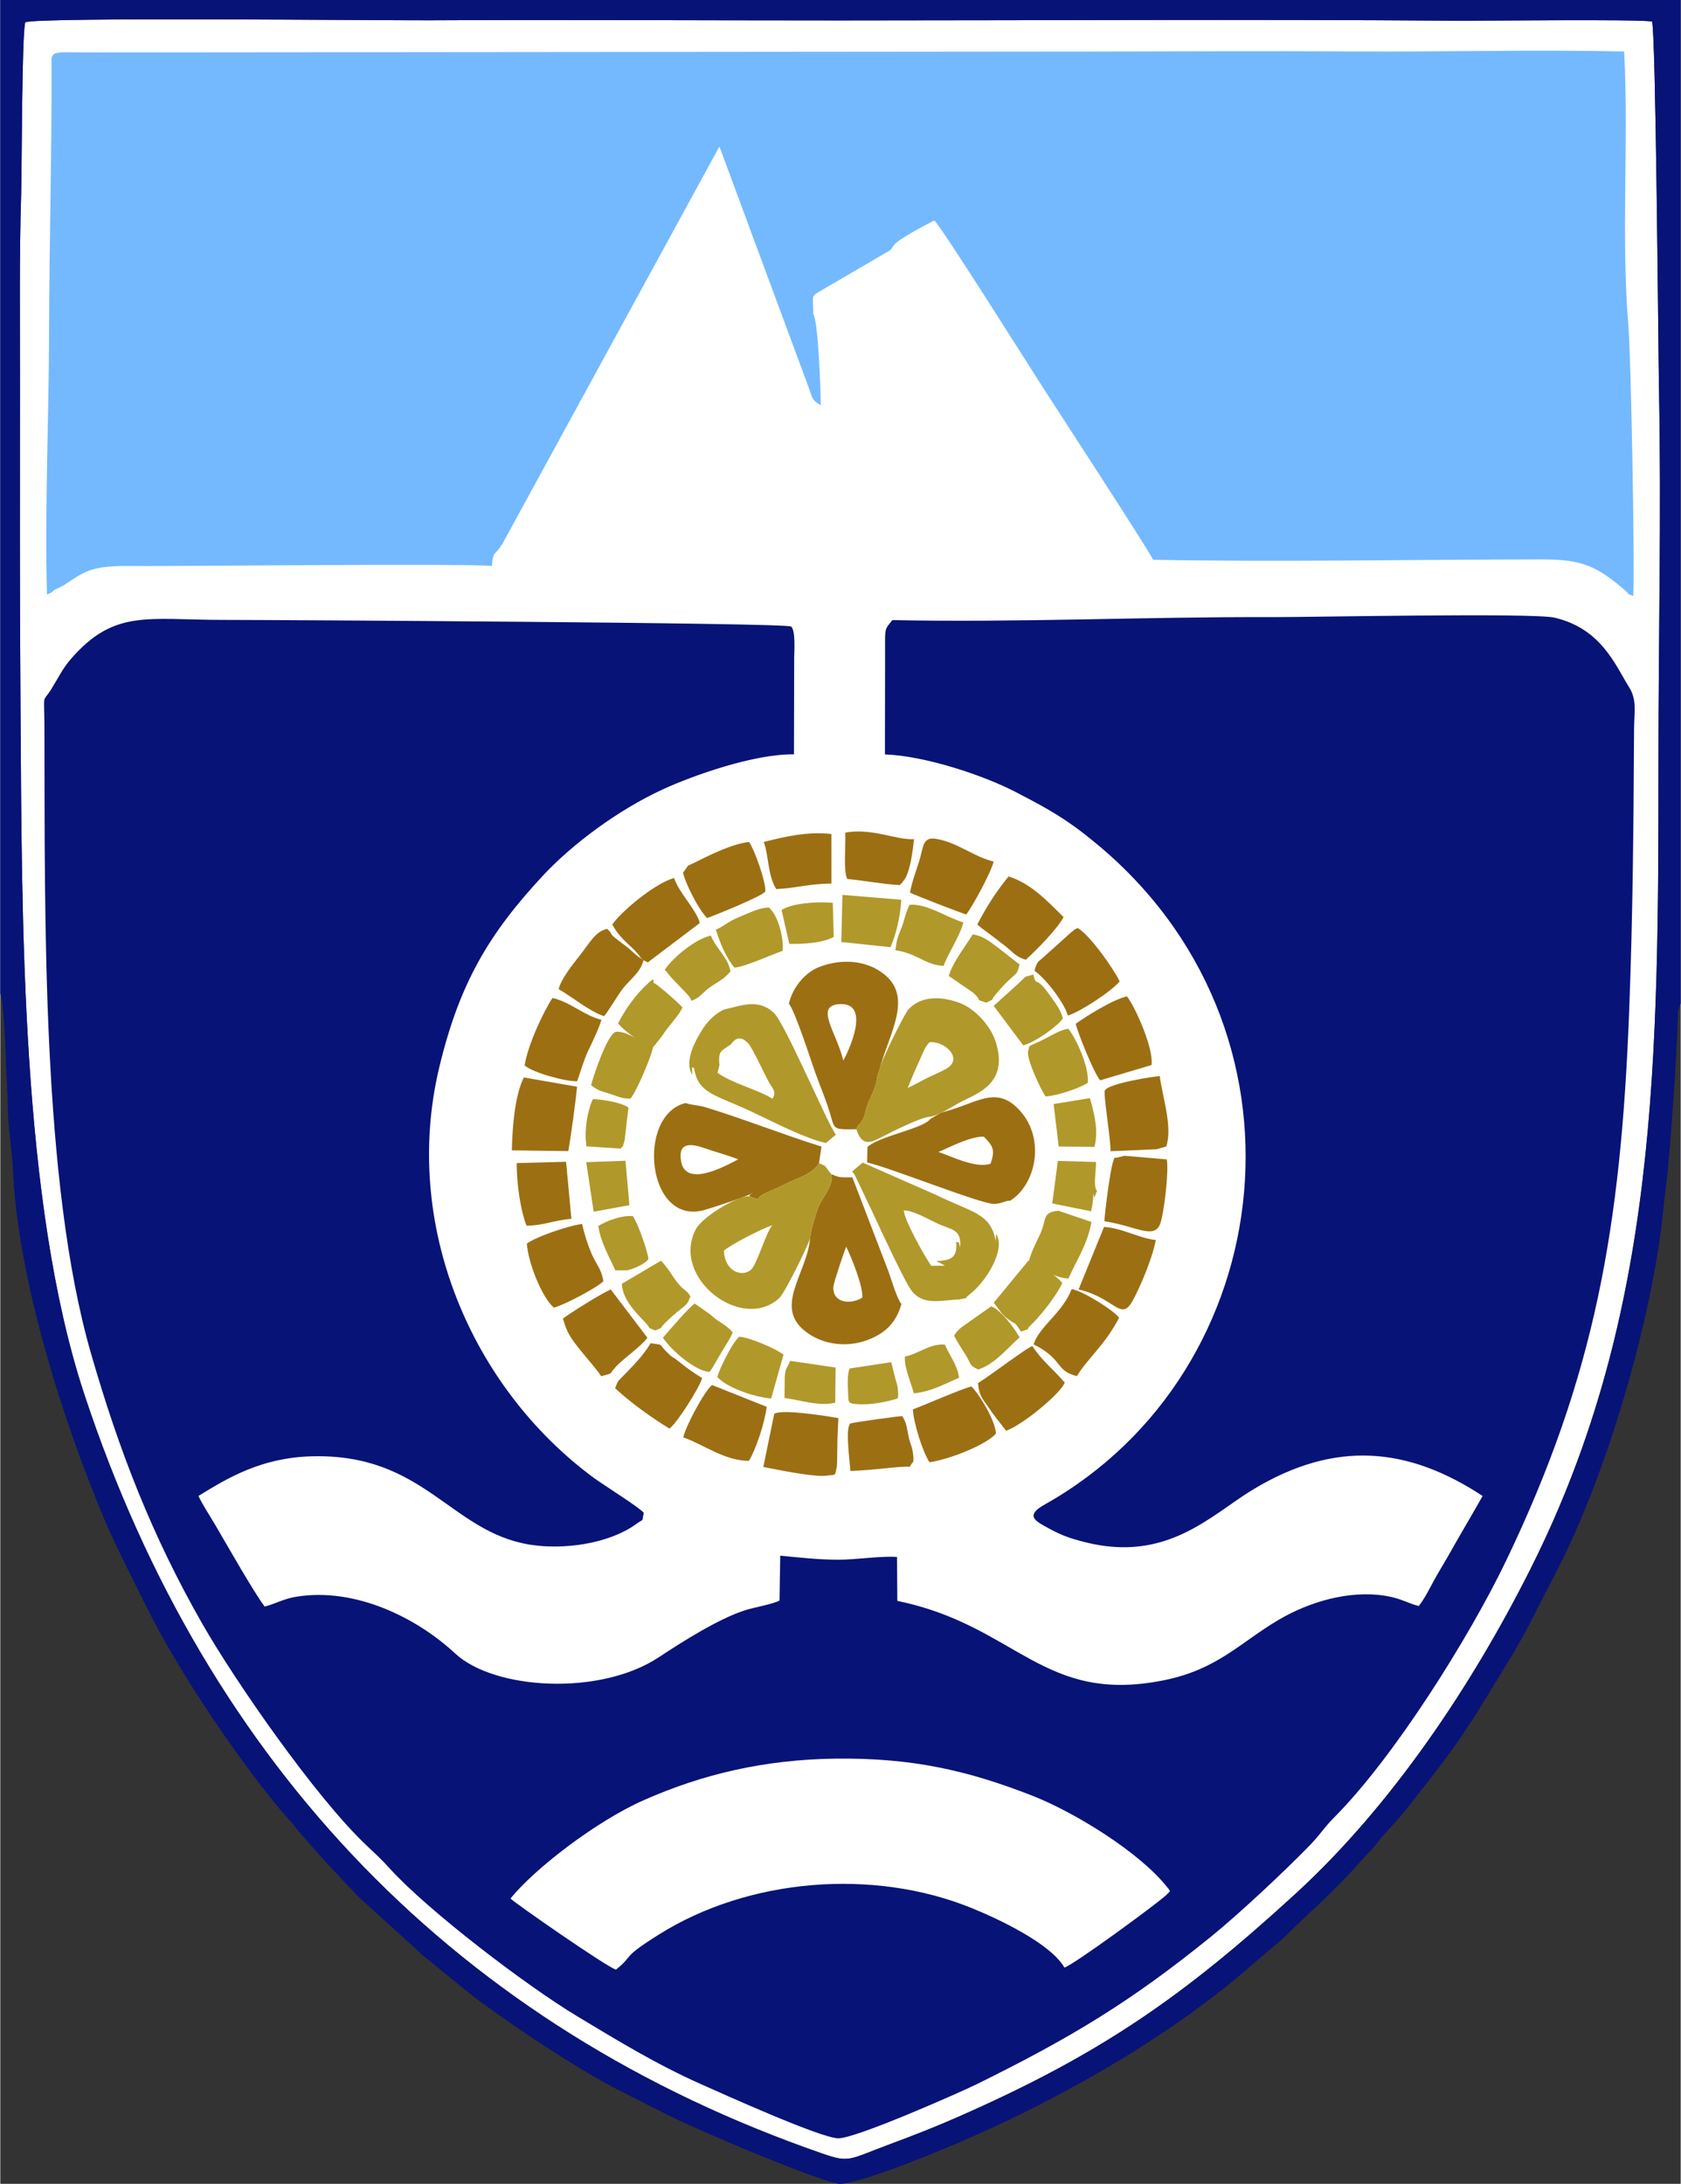<?xml version="1.0" encoding="UTF-8"?>
<!DOCTYPE svg PUBLIC "-//W3C//DTD SVG 1.1//EN" "http://www.w3.org/Graphics/SVG/1.1/DTD/svg11.dtd">
<!-- Creator: CorelDRAW X5 -->
<svg xmlns="http://www.w3.org/2000/svg" xml:space="preserve" width="462px" height="600px" style="shape-rendering:geometricPrecision; text-rendering:geometricPrecision; image-rendering:optimizeQuality; fill-rule:evenodd; clip-rule:evenodd"
viewBox="0 0 462 600.212"
 xmlns:xlink="http://www.w3.org/1999/xlink">
 <rect x="0" y="0" width="462" height="600.212" fill="#333333" stroke="none"/>
 <defs>
  <style type="text/css">
   <![CDATA[
    .fil3 {fill:#071377}
    .fil4 {fill:#74B9FE}
    .fil1 {fill:#9D6F13}
    .fil2 {fill:#B1982A}
    .fil0 {fill:white}
   ]]>
  </style>
 </defs>
 <g id="Layer_x0020_1">
  <g id="_183973128">
   <path id="_185698160" class="fil0" d="M6.863 6.115c-0.941,2.817 -0.944,41.205 -1.126,47.087 -0.526,16.989 -0.32,34.392 -0.327,51.428 -0.014,32.234 -0.101,54.99 0.148,90.362 0.404,57.404 0.022,135.213 17.535,188.208 33.878,102.508 103.232,174.218 203.014,208.727 7.574,2.619 7.217,1.554 18.652,-2.671 6.347,-2.345 12.424,-4.741 18.447,-7.385 39.108,-17.171 61.874,-32.961 92.876,-61.358 26.362,-24.148 48.51,-57.183 64.73,-89.512 35.078,-69.912 35.059,-140.021 35.073,-222.42 0.006,-33.868 0.806,-67.357 0.152,-101.232 -0.216,-11.183 -0.863,-98.482 -1.922,-101.458 -5.596,-0.657 -45.697,-0.136 -55.3,-0.207 -55.812,-0.408 -112.627,-0.074 -168.495,-0.066 -37.345,0.005 -74.766,-0.223 -112.103,-0.036 -13.048,0.066 -107.5,-0.925 -111.354,0.534z"/>
   <path id="_183966848" class="fil1" d="M202.862 318.644c-4.247,2.264 -14.466,7.666 -15.696,0.499 -0.954,-5.554 3.114,-4.776 6.822,-3.462 2.944,1.045 5.935,1.773 8.874,2.963zm3.01 10.191c5.474,1.492 -0.771,1.245 5.787,-1.492 1.728,-0.721 2.736,-1.176 4.623,-2.133 2.746,-1.393 6.874,-2.43 8.804,-5.482l0.692 -4.603c-10.453,-3.229 -21.507,-7.655 -32.085,-10.864 -1.613,-0.49 -4.255,-0.617 -5.242,-1.112 -13.687,3.23 -10.797,34.105 5.307,29.362 2.978,-0.877 10.45,-3.371 12.784,-4.416 -0.059,-0.218 0.998,-0.924 -0.084,-0.077 -0.015,0.012 -0.225,0.435 -0.24,0.316 -0.022,-0.181 -0.212,0.348 -0.345,0.502z"/>
   <path id="_183966728" class="fil1" d="M231.77 291.464c-1.85,-7.781 -8.201,-15.294 -0.763,-15.495 8.583,-0.231 1.919,13.541 0.763,15.495zm-14.959 -15.625c1.71,2.084 6.001,15.473 7.294,19.086 1.15,3.214 2.378,6.071 3.497,9.436 2.088,6.276 0.573,6.066 7.753,6.002 1.067,-2.57 0.039,0.03 1.28,-1.862 1.583,-2.412 0.801,-2.827 2.226,-5.895 3.11,-6.693 1.611,-5.602 2.743,-8.226 2.682,-10.609 10.366,-21.271 -0.173,-27.713 -4.903,-2.996 -11.098,-2.928 -16.353,-0.871 -3.776,1.479 -7.238,5.526 -8.267,10.042z"/>
   <path id="_183966608" class="fil1" d="M232.564 342.645c1.315,2.639 4.857,11.275 4.391,14.046 -3.646,2.137 -8.41,1.139 -7.875,-3.272 0.131,-1.079 2.845,-9.268 3.484,-10.775zm-9.923 -2.247c-0.948,10.045 -10.753,19.415 -0.209,26.305 4.527,2.958 10.579,3.615 15.971,1.594 4.955,-1.856 7.892,-4.766 9.36,-9.913 -1.163,-1.192 -2.834,-6.879 -3.527,-8.804l-9.971 -25.993c-3.223,-0.023 -3.284,0.197 -5.738,-0.859 0.619,2.927 -2.174,5.958 -3.418,8.59 -0.563,1.191 -2.452,7.161 -2.468,9.08z"/>
   <path id="_183966488" class="fil1" d="M257.93 316.606c3.313,-1.37 8.653,-4.278 12.477,-4.203 2.371,2.477 3.261,3.443 1.842,7.443 -4.149,1.321 -10.287,-1.857 -14.318,-3.24zm-2.177 -9.123c-1.895,2.709 -14.131,4.764 -17.344,7.765l-0.095 4.239c6.497,1.493 31.171,11.392 34.84,11.398 2.127,0.004 3.514,-1.071 4.401,-0.825 7.054,-4.268 9.937,-16.823 2.82,-24.756 -5.987,-6.673 -10.913,-2.837 -18.797,-0.341 -1.036,0.328 -2.175,0.611 -3.075,0.942l-2.749 1.578z"/>
   <path id="_183966368" class="fil1" d="M295.681 281.369c0.438,2.195 4.873,13.369 6.704,15.549l14.122 -4.198c0.661,-4.421 -4.393,-15.847 -6.746,-18.873 -3.76,0.784 -11.4,5.575 -14.08,7.521z"/>
   <path id="_183966248" class="fil1" d="M250.901 387.351c0.178,3.701 2.65,11.575 4.558,14.544 5.713,-0.847 15.625,-4.82 18.294,-7.883 -0.282,-3.797 -4.411,-10.523 -6.745,-12.961 -2.946,0.734 -12.349,4.917 -16.108,6.3z"/>
   <path id="_183966128" class="fil1" d="M144.775 341.798c0.315,5.175 4.084,14.707 7.413,17.596 3.025,-0.786 11.941,-5.523 13.622,-7.282 -0.518,-3.34 -2.026,-4.661 -3.295,-7.652 -1.032,-2.434 -1.962,-5.334 -2.553,-8.061 -3.957,0.491 -12.971,3.643 -15.187,5.4z"/>
   <path id="_183966008" class="fil1" d="M205.826 401.5c2.015,-3.375 4.317,-10.405 4.892,-14.841l-15.048 -5.998c-1.993,1.579 -7.099,10.961 -7.907,14.395 5.348,1.805 11.358,6.473 18.062,6.445z"/>
   <path id="_183965888" class="fil1" d="M296.224 255.055c-2.183,1.058 -0.16,-0.023 -1.433,0.9 -0.131,0.095 -0.289,0.219 -0.419,0.319l-7.508 6.746c-1.915,1.66 -1.772,1.318 -2.552,3.779 3.271,2.28 8.252,8.907 9.199,12.326 3.63,-1.149 12.171,-6.815 14.236,-9.399 -1.871,-3.837 -8.233,-12.741 -11.523,-14.671z"/>
   <path id="_183965768" class="fil1" d="M183.982 392.636c2.028,-1.46 8.096,-10.97 8.989,-13.88 -2.632,-1.624 -3.888,-2.504 -6.568,-4.658 -1.953,-1.57 -1.304,-0.594 -3.374,-2.71 -2.227,-2.277 -0.444,-1.59 -4.222,-2.213 -2.221,3.607 -4.328,5.623 -7.354,8.79 -1.791,1.875 -1.499,1.222 -2.419,3.562 3.835,3.674 10.32,8.344 14.948,11.109z"/>
   <path id="_183965648" class="fil1" d="M209.781 403.181c3.719,0.743 13.862,2.817 17.278,2.408 2.988,-0.358 2.334,0.148 2.941,-2.578 0.085,-0.379 0.115,-4.082 0.116,-4.742 0.003,-2.854 0.169,-5.612 0.303,-8.511 -3.237,-0.57 -15.346,-2.527 -17.632,-1.198l-3.004 14.621z"/>
   <path id="_183965528" class="fil1" d="M250.109 245.328c1.351,0.725 14.793,5.905 15.483,6.006 1.7,-2.298 6.594,-11.055 7.528,-14.549 -5.314,-1.166 -10.133,-5.417 -16.064,-6.266 -3.556,-0.51 -3.274,2.446 -4.35,5.933 -0.849,2.749 -2.109,6.026 -2.598,8.878z"/>
   <path id="_182816616" class="fil1" d="M154.682 362.406c1.152,3.849 1.846,4.986 4.812,8.698 2.281,2.854 3.963,4.574 5.711,7.139 3.772,-1.001 1.876,-0.407 4.307,-2.886 2.322,-2.368 6.488,-5.161 8.406,-7.687l-10.102 -13.287c-2.824,1.282 -11.38,6.645 -13.133,8.024z"/>
   <path id="_182816496" class="fil1" d="M276.521 393.23c4.384,-1.461 15.084,-10.265 16.13,-13.245 -3.33,-3.829 -6.413,-6.137 -8.898,-10.043 -1.846,0.686 -10.79,7.566 -14.947,10.195 0.327,3.861 1.477,4.488 3.363,7.338 0.94,1.42 0.926,1.312 1.986,2.708l2.365 3.048z"/>
   <path id="_182816376" class="fil1" d="M187.705 239.833c0.66,3.089 4.364,10.259 6.607,12.493 0.857,-0.252 15.477,-6.077 16.019,-7.337 0.185,-2.643 -3.001,-11.535 -4.47,-13.585 -4.567,0.53 -10.325,3.346 -14.49,5.441 -3.39,1.705 -1.517,0.27 -3.666,2.988z"/>
   <path id="_182816256" class="fil1" d="M281.956 263.784c2.922,-2.699 8.513,-8.282 10.389,-11.722 -4.346,-4.249 -8.914,-9.264 -15.146,-11.172 -3.31,4.047 -6.038,8.301 -8.602,13.21 0.148,0.132 0.346,0.293 0.457,0.383l0.897 0.725c0.17,0.13 0.69,0.497 0.862,0.62l4.59 3.48c2.856,2.091 3.533,3.621 6.551,4.474z"/>
   <path id="_182816136" class="fil1" d="M318.765 295.765c-1.374,0.029 -14.235,2.003 -15.094,3.968 -0.452,1.033 1.703,13.84 1.558,16.679l12.699 -0.558 2.638 -0.763c1.777,-5.337 -0.996,-13.397 -1.802,-19.326z"/>
   <path id="_182816016" class="fil1" d="M158.583 297.183c0.909,-2.475 1.848,-5.896 3.096,-8.495 1.252,-2.608 2.685,-5.508 3.601,-8.399 -4.864,-1.2 -8.551,-4.894 -13.452,-6.003 -2.367,3.432 -6.9,13.116 -7.659,18.541 2.17,1.972 11.112,4.428 14.414,4.357z"/>
   <path id="_182815896" class="fil1" d="M192.326 253.675c-1.08,-3.899 -5.698,-8.176 -7.088,-12.387 -5.672,1.716 -14.771,9.487 -16.974,12.813 1.179,2.22 2.775,3.963 4.706,5.706 4.116,3.715 2.08,3.263 5.035,4.709l14.321 -10.84z"/>
   <path id="_182815776" class="fil1" d="M156.173 316.374c0.771,-4.473 1.962,-13.261 2.407,-17.691l-14.632 -2.549c-2.496,4.89 -3.166,13.583 -3.305,20.034l15.53 0.205z"/>
   <path id="_182815656" class="fil1" d="M166.011 279.289c1.387,-1.683 3.57,-5.532 5.152,-7.582 2.043,-2.648 4.755,-4.272 5.7,-7.833 -2.227,-1.246 -3.144,-2.584 -5.209,-4.101 -5.644,-4.148 -2.443,-2.322 -4.823,-4.48 -3.262,0.708 -4.657,3.722 -7.814,7.694 -1.456,1.831 -4.852,6.074 -5.513,8.874 3.858,2.169 8.244,6.027 12.506,7.428z"/>
   <path id="_182815536" class="fil1" d="M296.006 378.215c2.667,-4.574 7.638,-8.432 11.595,-16.047 -1.57,-2.109 -9.91,-7.305 -13.036,-7.891 -2.517,6.574 -8.978,10.336 -10.475,15.219 8.273,4.141 5.815,7.224 11.916,8.719z"/>
   <path id="_182815416" class="fil1" d="M303.54 335.658c8.336,1.19 13.59,5.102 15.305,0.819 1.087,-2.715 2.486,-14.743 1.854,-17.832l-11.594 -0.986 -2.413 0.579c-1.122,-1.771 -3.171,16.539 -3.151,17.421z"/>
   <path id="_182815296" class="fil1" d="M296.45 354.406c9.946,2.255 11.612,8.99 14.86,3.114 2.079,-3.761 5.406,-11.568 6.374,-16.706 -4.736,-0.518 -9.331,-3.34 -14.235,-3.59l-6.999 17.182z"/>
   <path id="_182815176" class="fil1" d="M209.898 231.411c1.334,3.315 1.058,9.216 3.438,12.956 5.683,-0.296 8.98,-1.476 15.172,-1.532l-0.006 -13.619c-6.516,-0.717 -12.644,0.673 -18.603,2.196z"/>
   <path id="_182815056" class="fil1" d="M248.794 241.424c1.422,-2.517 2.038,-7.322 2.421,-10.785 -4.855,0.296 -11.47,-3.123 -18.904,-1.806 0.159,3.987 -0.578,10.462 0.542,12.745 4.986,0.487 9.521,1.406 14.453,1.688 0.128,-0.137 0.336,-0.534 0.386,-0.408 0.047,0.118 0.295,-0.319 0.354,-0.395 0.104,-0.132 0.713,-0.989 0.748,-1.038z"/>
   <path id="_182814936" class="fil1" d="M250.07 403.129c0.099,-0.182 0.238,-0.396 0.295,-0.547 0.324,-0.868 1.054,0.095 0.485,-3.707 -0.165,-1.095 -0.612,-1.974 -0.944,-3.284 -0.779,-3.075 -0.477,-3.995 -1.919,-6.384 -0.888,-0.018 -13.586,1.727 -14.276,2.024 -1.488,1.3 -0.12,10.334 -0.014,13.047 6.692,-0.175 13.15,-1.346 16.374,-1.149z"/>
   <path id="_182814864" class="fil1" d="M141.967 319.672c0.006,5.581 0.973,12.665 2.701,17.201 4.97,-0.055 7.322,-1.49 12.345,-1.875l-1.461 -15.694 -13.585 0.368z"/>
   <path id="_182814672" class="fil2" d="M249.475 299.011c0.91,-2.244 1.794,-4.385 2.844,-6.627 1.033,-2.205 1.877,-4.828 3.182,-5.937 3.921,-0.432 9.25,4.264 4.884,7.103 -1.186,0.771 -4.192,2.058 -5.518,2.703 -1.623,0.79 -3.491,1.938 -5.392,2.759zm-7.87 -4.63c-1.131,2.624 0.368,1.533 -2.743,8.226 -1.425,3.068 -0.643,3.483 -2.226,5.895 -1.241,1.892 -0.213,-0.709 -1.28,1.862 1.885,5.729 4.697,3.207 9.342,0.936 2.566,-1.255 8.765,-4.288 10.796,-4.344 3.13,-0.559 6.023,-2.814 9.049,-4.337 4.527,-2.28 12.668,-5.103 9.127,-16.288 -1.425,-4.503 -5.787,-9.003 -9.446,-10.492 -5.184,-2.11 -11.021,-2.285 -14.61,1.652 -0.919,1.008 -7.747,14.474 -8.011,16.891z"/>
   <path id="_183853832" class="fil2" d="M198.941 343.783c1.449,-1.5 10.207,-5.986 13.312,-7.05 -1.678,2.009 -3.62,8.885 -5.322,11.575 -1.856,2.933 -7.65,1.949 -7.99,-4.526zm6.931 -14.947c-2.105,-0.603 -12.637,5.141 -14.683,9.093 -6.832,13.204 12.543,28.24 22.929,18.909 1.432,-1.287 7.528,-13.526 8.523,-16.44 0.017,-1.919 1.905,-7.889 2.468,-9.08 1.244,-2.632 4.036,-5.663 3.418,-8.59 -1.894,-1.992 -0.935,-2.154 -3.441,-3 -1.93,3.053 -6.058,4.089 -8.804,5.482 -1.887,0.957 -2.895,1.412 -4.623,2.133 -6.558,2.737 -0.314,2.984 -5.787,1.492z"/>
   <path id="_183853712" class="fil2" d="M262.808 341.168c0.358,4.441 -1.196,5.28 -5.501,5.425l2.447 1.258 -3.788 0.056c-1.704,-2.322 -7.406,-12.534 -7.573,-15.213 2.339,-0.148 6.722,2.397 9.22,3.558 4.052,1.884 6.7,1.469 6.296,6.656 -0.875,-3.31 0.088,-0.514 -1.102,-1.74zm-28.629 -19.162c0.705,0.749 0.234,0.124 0.923,1.306l4.617 9.678c1.781,3.838 8.955,19.399 10.864,21.804 3.361,4.231 8.263,2.474 13.105,2.355 3.611,-0.846 0.39,0.433 2.966,-1.533 4.21,-3.215 9.946,-12.209 7.127,-16.482l-0.093 1.992c-1.443,-7.797 -6.42,-7.79 -16.457,-12.726l-20.15 -8.869 -2.902 2.475z"/>
   <path id="_183853592" class="fil2" d="M197.71 292.811c-0.396,-4.331 0.62,-3.873 3.178,-5.805 1.044,-1.504 2.58,-2.618 4.828,-0.143 1.055,1.163 4.296,8.13 5.401,10.201 1.193,2.235 2.391,2.875 1.181,4.917 -4.087,-2.557 -10.8,-4.093 -15.119,-7.115l0.53 -2.054zm1.334 -15.38c-3.393,1.633 -5.339,4.129 -7.196,7.479 -1.473,2.659 -3.625,7.379 -1.589,10.516 -0.284,-3.492 0.047,-1.257 0.447,-2.129 1.012,7.337 5.677,7.437 16.008,12.309 4.969,2.343 14.752,7.408 20.267,8.542l2.748 -2.285c-2.058,-2.498 -13.938,-30.481 -16.98,-33.414 -4.379,-4.222 -9.19,-1.927 -13.704,-1.018z"/>
   <path id="_183853472" class="fil2" d="M293.625 282.747c-2.191,0.319 -4.206,1.629 -6.15,2.618 -5.34,2.716 -4.267,1.427 -4.885,3.502 -0.57,1.911 3.385,10.526 4.801,12.479 3.451,-0.228 9.243,-2.259 11.592,-3.719 0.461,-4.229 -3.173,-12.249 -5.359,-14.879z"/>
   <path id="_183853352" class="fil2" d="M271.085 275.575c2.903,-1.512 0.611,0.036 2.754,-2.482 5.65,-6.636 5.407,-4.137 6.4,-8.012l-6.006 -4.676c-2.359,-1.732 -3.87,-3.089 -6.87,-3.606 -1.901,3.129 -5.476,7.582 -6.595,11.43l6.631 4.555c2.978,2.655 0.165,1.643 3.686,2.791z"/>
   <path id="_183853232" class="fil2" d="M281.239 287.3c3.219,-0.782 9.483,-5.267 10.896,-7.383 -0.541,-2.374 -2.434,-4.767 -3.666,-6.478 -0.446,-0.619 -0.77,-1.099 -1.155,-1.562 -2.948,-3.549 -2.374,-0.589 -3.323,-4.045 -2.991,0.979 -1.413,-0.012 -3.834,2.252l-7.04 6.377 8.122 10.84z"/>
   <path id="_183853112" class="fil2" d="M170.87 352.853c0.297,4.385 3.684,7.71 6.424,10.588 2.005,2.106 0.019,1.075 2.751,2.229 2.812,-1.204 0.618,0.004 2.789,-2.127 5.466,-5.364 5.757,-3.947 6.896,-7.274 -1.23,-1.751 -0.851,-1.019 -2.177,-2.248 -2.567,-2.379 -3.262,-4.879 -5.919,-7.523l-10.762 6.355z"/>
   <path id="_183852992" class="fil2" d="M290.922 332.769c-4.574,0.422 -3.192,2.322 -4.952,6.23 -1.329,2.953 -2.468,4.769 -3.331,8.177 3.602,0.878 6.082,3.873 11.021,4.227 2.062,-4.767 5.225,-9.193 6.33,-15.554l-9.068 -3.08z"/>
   <path id="_183852872" class="fil2" d="M215.33 372.318c-2.471,-1.89 -9.873,-4.891 -12.185,-4.93 -2.073,1.885 -5.321,8.699 -6.021,11.045 2.558,2.914 10.029,5.54 14.81,5.93l3.396 -12.045z"/>
   <path id="_183852752" class="fil2" d="M196.725 255.497c1.241,3.844 2.615,7.288 5.06,10.434 2.415,0.018 10.576,-3.686 13.287,-4.589 0.388,-3.574 -1.191,-9.717 -3.775,-11.947 -3.115,0.201 -5.25,1.504 -8.09,2.616 -3.198,1.253 -4.128,2.545 -6.483,3.486z"/>
   <path id="_183852632" class="fil2" d="M259.333 265.468c1.423,-3.813 4.348,-7.857 5.457,-11.949 -4.551,-1.316 -9.926,-5.205 -14.763,-4.851 -0.894,1.422 -1.521,4.422 -2.151,6.06 -1.154,2.998 -1.386,3.131 -1.761,6.445 5.994,0.855 8.011,4.002 13.219,4.295z"/>
   <path id="_183852512" class="fil2" d="M173.25 301.953c1.681,-1.974 5.997,-12.051 6.247,-14.427 -3.064,-0.922 -7.738,-4.487 -10.407,-3.897 -2.414,1.08 -6.231,12.74 -6.651,14.633 2.072,1.63 2.782,1.58 5.232,2.391 2.567,0.848 3.102,1.274 5.579,1.301z"/>
   <path id="_183852392" class="fil2" d="M194.988 377.07c0.981,-1.257 2.255,-3.686 3.35,-5.529 1.152,-1.938 2.149,-3.284 3.037,-5.338 -1.643,-1.975 -3.483,-2.606 -5.503,-4.334 -0.104,-0.09 -0.248,-0.232 -0.353,-0.32 -0.104,-0.089 -0.253,-0.225 -0.36,-0.311l-4.245 -2.969c-1.554,1.029 -7.013,7.413 -8.735,9.376 2.359,3.604 8.992,9.222 12.808,9.425z"/>
   <path id="_183852272" class="fil2" d="M244.744 260.33c1.525,-3.475 2.587,-7.919 2.992,-13.04l-16.202 -1.331 -0.319 12.948 13.529 1.423z"/>
   <path id="_183852152" class="fil2" d="M280.622 365.984c3.613,-1.282 0.606,0.176 2.728,-1.818 2.666,-2.507 7.185,-8.293 8.632,-11.551 -2.081,-2.452 -6.536,-5.064 -9.345,-6.111l-9.508 11.546c1.681,2.021 2.058,3.089 3.774,4.38 2.845,2.14 1.633,0.407 3.72,3.554z"/>
   <path id="_183852032" class="fil2" d="M182.678 266.523c0.823,0.845 0.989,1.258 1.804,2.151 0.676,0.741 1.229,1.248 1.984,2.078 1.234,1.358 3,2.832 3.608,4.305 2.74,-1.072 2.829,-2.29 5.502,-4.041 2.511,-1.645 3.283,-1.911 5.182,-4.008 -0.749,-4.065 -3.945,-6.206 -5.397,-9.877 -4.16,0.944 -10.134,5.705 -12.683,9.391z"/>
   <path id="_183851912" class="fil2" d="M187.541 276.876c-0.94,-0.998 -2.798,-2.704 -4.08,-3.803 -0.835,-0.716 -1.329,-1.095 -2.238,-1.837 -2.638,-2.155 -1.189,-0.177 -1.764,-2.137 -3.357,2.602 -7.046,7.087 -9.603,12.177 0.123,0.173 0.307,0.363 0.418,0.481 1.765,1.875 4.281,3.598 6.509,4.928l2.017 1.027c0.097,-0.158 0.374,0.169 0.564,0.244l2.422 -3.003c2.175,-3.436 4.834,-5.774 5.754,-8.078z"/>
   <path id="_179757912" class="fil2" d="M262.219 367.105c1.078,2.032 2.002,3.404 2.988,4.966 1.913,3.031 0.981,3.084 3.67,4.329 4.665,-1.551 8.026,-5.908 11.359,-8.839 -1.622,-2.815 -5.021,-7.386 -7.79,-8.538l-8.154 5.753c-1.362,1.103 -1.419,1.41 -2.072,2.329z"/>
   <path id="_179757792" class="fil2" d="M172.413 349.139c1.128,-0.31 2.283,-0.717 3.417,-1.302 0.195,-0.1 1.102,-0.644 1.321,-0.807 1.134,-0.843 0.568,-0.403 1.05,-1.082 -0.356,-2.506 -2.966,-9.826 -4.271,-11.693 -2.771,-0.344 -7.29,1.252 -9.522,2.717 0.688,4.615 3.111,8.603 4.685,12.179l3.321 -0.012z"/>
   <path id="_179757672" class="fil2" d="M215.659 379.714l-0.061 4.523c4.213,0.471 9.367,2.395 13.944,1.286l0.112 -9.654 -12.449 -1.838 -1.237 2.453c-0.326,1.253 -0.282,2.107 -0.309,3.23z"/>
   <path id="_179757552" class="fil2" d="M214.8 250.128l2.131 9.296c3.796,0.075 9.277,-0.241 12.203,-1.927l-0.256 -9.37c-4.233,-0.371 -11.216,0.063 -14.078,2.001z"/>
   <path id="_179757432" class="fil2" d="M300.797 329.2l0.731 -1.924c-1.157,-1.071 -0.193,-5.966 -0.275,-7.912l-10.488 -0.296 -1.55 11.689 10.684 2.161c0.436,-2.118 0.522,-2.606 0.632,-4.876l0.266 1.158z"/>
   <path id="_179757312" class="fil2" d="M248.686 372.858c-0.165,3.202 1.716,7.117 2.483,10.082 4.566,-0.407 8.321,-2.495 12.428,-4.289 -0.438,-3.423 -2.686,-6.27 -3.926,-9.105 -4.243,-0.259 -6.84,2.397 -10.985,3.313z"/>
   <path id="_179757192" class="fil2" d="M233.486 376.122c-0.644,1.737 -0.506,3.979 -0.406,6.449 0.112,2.781 -0.23,3.173 2.606,3.357 3.801,0.247 7.992,-0.649 10.822,-1.501 0.001,-0.004 0.649,0.112 0.193,-3.18 -0.071,-0.519 -0.434,-1.65 -0.595,-2.249 -0.408,-1.523 -0.77,-3.098 -1.152,-4.616l-11.468 1.741z"/>
   <path id="_179757072" class="fil2" d="M161.143 315.065l9.43 0.622c0.894,-1.474 0.13,0.953 1.057,-2.214l1.074 -9.097c-2.341,-1.48 -6.579,-2.059 -9.645,-2.322 -0.13,0.175 -0.33,0.209 -0.38,0.531 -0.003,0.019 -2.452,5.571 -1.535,12.48z"/>
   <polygon id="_179756952" class="fil2" points="161.089,319.415 163.137,333.028 172.955,331.227 171.886,319.024 "/>
   <path id="_179756880" class="fil2" d="M289.595 303.44l1.397 11.67 9.816 0.092c1.18,-4.294 -0.012,-9.069 -1.24,-13.388l-9.973 1.626z"/>
   <path id="_185697152" class="fil3" d="M169.266 541.34c-2.489,-0.68 -28.255,-18.6 -28.992,-19.552 6.575,-8.134 23.437,-21.167 36.547,-26.984 16.06,-7.127 33.171,-11.212 52.82,-11.454 21.048,-0.259 36.395,3.254 54.113,10.192 11.516,4.51 29.283,15.406 36.892,24.936 1.001,1.253 0.063,-0.113 0.966,1.272l-0.728 0.769c-0.081,0.077 -0.269,0.272 -0.369,0.364 -2.911,2.668 -25.496,19.181 -27.95,19.893 -3.751,-6.539 -17.756,-13.205 -25.484,-16.351 -27.015,-10.993 -61.285,-8.245 -85.97,7.242 -10.836,6.799 -6.719,5.602 -11.846,9.674zm7.647 -125.54c-1.01,-1.387 -11.095,-7.669 -13.747,-9.625 -33.796,-24.922 -52.848,-69.717 -42.454,-112.931 5.519,-22.947 13.562,-36.53 28.357,-52.456 8.283,-8.915 20.961,-18.278 33.157,-23.869 8.385,-3.844 25.011,-9.738 35.975,-9.588l0.065 -26.609c0.007,-1.529 0.441,-7.511 -0.855,-8.524 -1.318,-1.03 -142.31,-1.821 -156.266,-1.822 -20.625,-0.002 -29.839,-2.991 -41.73,10.737 -2.376,2.742 -3.268,4.877 -5.355,8.228 -2.659,4.27 -1.956,0.389 -1.926,11.085 0.144,52.088 -0.765,124.459 12.765,171.44 7.744,26.888 16.843,50.335 30.737,74.589 8.963,15.644 30.808,47.167 44.793,60.506 3.495,3.333 3.986,3.661 6.831,6.785 10.303,11.315 37.071,31.824 51.319,40.393 10.8,6.496 21.735,13.216 34.235,18.755 5.661,2.508 32.513,14.673 37.534,14.805 4.757,0.125 33.857,-12.77 38.114,-14.872 26.053,-12.864 42.269,-22.61 64.593,-40.704 7.525,-6.099 20.057,-17.826 27.155,-25.143 2.399,-2.473 4.076,-5.034 6.334,-7.287 16.507,-16.474 37.293,-49.584 47.459,-70.747 24.444,-50.886 31.518,-91.706 33.801,-150.396 1.058,-27.189 1.217,-51.251 1.373,-78.123 0.028,-4.906 0.863,-8.01 -1.385,-11.584 -3.727,-5.921 -7.545,-16.032 -20.444,-19.078 -5.888,-1.391 -67.737,-0.116 -77.451,-0.152 -34.913,-0.132 -69.849,1.538 -104.63,0.814 -2.113,2.658 -2.041,1.964 -2.009,8.247l-0.039 28.674c10.977,0.385 27.017,5.709 35.821,10.275 5.6,2.904 10.027,5.234 14.685,8.433 2.77,1.903 3.861,2.772 6.561,4.953 63.445,51.25 52.033,145.936 -13.148,182.501 -4.976,2.791 -3.099,4.211 0.029,5.957 4.206,2.347 6.398,3.223 11.2,4.424 22.409,5.6 34.434,-7.445 45.892,-14.406 22.802,-13.852 42.845,-11.742 63.282,1.672 -2.783,4.969 -6.041,10.389 -8.845,15.393 -1.553,2.768 -3.019,5.086 -4.488,7.753 -1.393,2.529 -2.43,4.777 -4.226,7.105 -3.046,-0.749 -4.847,-2.116 -9.225,-2.815 -10.102,-1.615 -21.084,1.769 -29.306,6.613 -10.613,6.252 -16.777,13.638 -31.584,16.612 -33.386,6.708 -40.392,-15.105 -73.248,-21.817l-0.081 -12.071c-4.234,-0.348 -11.244,0.766 -16.218,0.745 -5.64,-0.023 -10.441,-0.584 -15.889,-1.108l-0.196 12.335c-1.838,0.993 -6.919,1.858 -9.439,2.658 -7.382,2.342 -17.638,8.882 -23.775,12.938 -16.177,10.695 -45.19,8.947 -55.953,-1.041 -10.746,-9.973 -27.514,-18.163 -43.548,-15.631 -3.645,0.575 -5.878,1.986 -8.823,2.726 -2.655,-3.326 -10.649,-17.404 -13.807,-22.784 -1.333,-2.27 -3.122,-4.913 -4.413,-7.611 8.065,-4.971 17.247,-10.515 31.105,-10.897 30.984,-0.852 38.081,20.733 60.01,24.277 9.116,1.473 21.657,-0.144 29.292,-5.708 2.279,-1.661 1.405,-0.217 2.029,-3.028z"/>
   <path id="_185698568" class="fil3" d="M5.558 194.991c-0.249,-35.372 -0.161,-58.128 -0.148,-90.362 0.007,-17.035 -0.199,-34.439 0.327,-51.428 0.181,-5.882 0.185,-44.269 1.126,-47.087 3.854,-1.46 98.306,-0.469 111.354,-0.534 37.337,-0.187 74.758,0.041 112.103,0.036 55.868,-0.008 112.683,-0.342 168.495,0.066 9.602,0.071 49.704,-0.45 55.3,0.207 1.059,2.976 1.706,90.275 1.922,101.458 0.654,33.875 -0.147,67.364 -0.152,101.232 -0.014,82.399 0.005,152.508 -35.073,222.42 -16.22,32.329 -38.368,65.364 -64.73,89.512 -31.001,28.397 -53.768,44.187 -92.876,61.358 -6.022,2.644 -12.1,5.04 -18.447,7.385 -11.435,4.225 -11.079,5.291 -18.652,2.671 -99.781,-34.509 -169.135,-106.219 -203.014,-208.727 -17.514,-52.995 -17.132,-130.804 -17.535,-188.208zm456.442 -194.991l0 275.82c-0.095,0.146 -0.179,0.363 -0.217,0.477 -0.039,0.117 -0.155,0.347 -0.197,0.498l-0.271 1.114c-0.053,0.335 -0.099,1.577 -0.108,1.96 -0.234,9.74 -2.121,37.288 -3.133,45.073 -0.729,5.603 -1.002,9.842 -1.778,15.231 -4.159,28.892 -15.585,67.37 -29.148,93.097 -4.418,8.38 -6.603,13.455 -12.058,22.59l-9.809 16.005c-1.364,2.013 -2.192,3.313 -3.54,5.308 -4.511,6.678 -9.951,13.344 -14.895,19.736 -2.685,3.471 -5.603,6.149 -8.185,9.478 -1.686,2.172 -2.434,2.731 -4.164,4.671 -9.353,10.486 -12.986,12.922 -21.789,21.694l-13.952 11.856c-23.964,19.464 -54.458,36.01 -82.933,47.48 -4.224,1.702 -22.217,8.889 -25.711,8.055 -8.422,-2.009 -37.535,-14.31 -46.932,-19.018l-14.427 -7.31c-12.145,-6.54 -25.696,-15.592 -36.776,-23.673 -1.85,-1.349 -3.125,-2.427 -4.946,-3.885l-9.735 -7.919c-2.179,-1.709 -2.743,-2.575 -4.667,-4.167l-13.541 -12.277c-4.925,-4.994 -14.468,-15.263 -18.744,-20.65 -0.737,-0.928 -1.113,-1.217 -1.923,-2.161 -12.482,-14.55 -29.431,-39.667 -38.272,-57.527 -3.349,-6.765 -8.397,-16.594 -11.266,-23.35 -11.694,-27.541 -24.239,-67.312 -25.405,-96.844 -0.187,-4.73 -1.279,-10.97 -1.367,-15.606 -0.12,-6.287 -0.528,-10.687 -0.677,-17.033 -0.027,-1.157 -0.602,-14.369 -1.433,-15.618l0 -273.105 462 0z"/>
   <path id="_183974352" class="fil4" d="M14.845 162.147l2.59 -1.275c2.309,-1.469 4.464,-3.262 7.724,-4.282 4.121,-1.289 9.296,-1.009 14.248,-1.008 15.54,0.003 86.775,-0.741 95.754,-0.044 0.327,-4.717 0.989,-2.306 3.622,-7.414l58.927 -107.857 24.664 66.573c1.13,3.392 0.961,2.988 3.188,4.581 0,-4.385 -0.684,-22.872 -2.038,-25.135 0,-5.429 -0.953,-4.639 2.622,-6.717l18.519 -10.791c0.125,-0.125 0.258,-0.307 0.367,-0.43l0.671 -0.996c1.253,-1.694 10.007,-6.278 11.116,-6.74 1.948,1.718 26.469,40.671 30.183,46.433 3.248,5.041 27.864,42.813 29.961,46.807 34.482,0.657 71.974,-0.076 106.993,-0.105 10.969,-0.009 14.958,1.863 22.642,8.406 1.555,1.325 0.355,0.918 2.366,1.649 0.424,-8.889 -0.604,-65.284 -1.368,-74.527 -2.016,-24.394 0.141,-50.392 -1.144,-75.124 -24.31,-0.558 -49.069,0.136 -73.454,-0.01 -24.221,-0.144 -48.472,-0.01 -72.697,0.024l-273.124 0.25c-14.076,0.054 -13.099,-1.05 -13.086,4.54 0.062,24.428 -0.622,47.642 -0.679,72.085 -0.057,24.391 -1.211,47.985 -0.581,72.403 1.472,-0.808 0.875,-0.21 2.014,-1.297z"/>
  </g>
 </g>
</svg>
